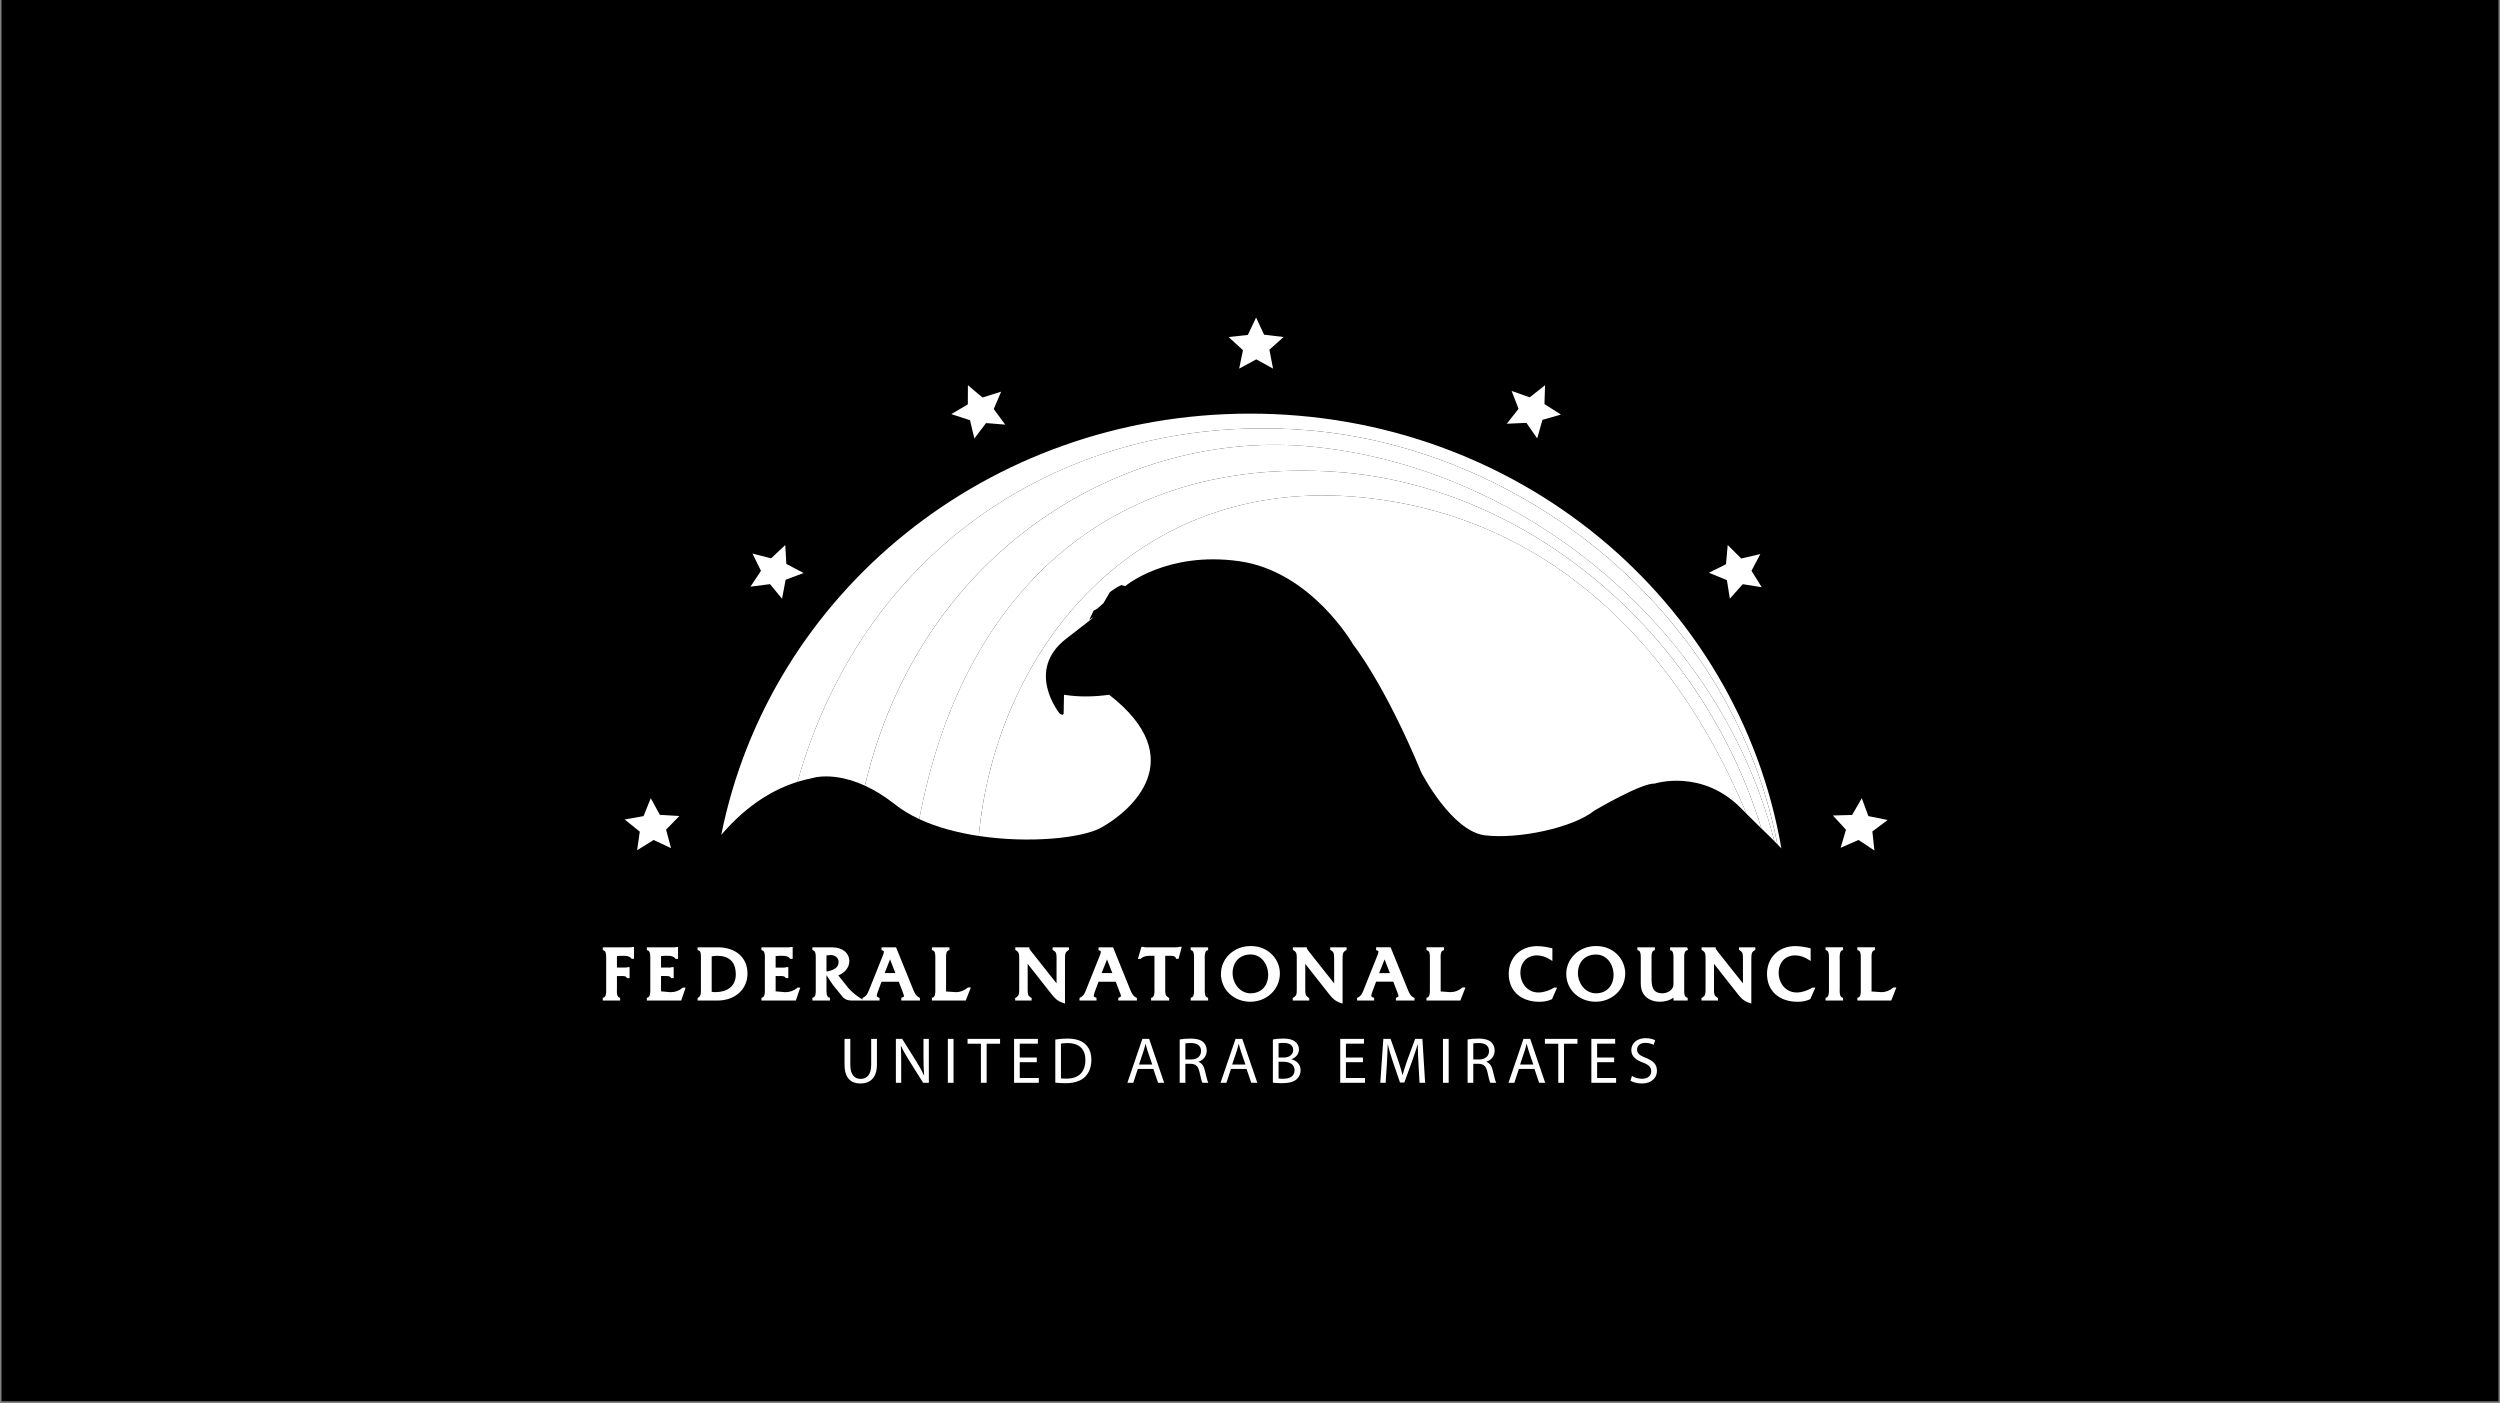 <?xml version="1.0" encoding="UTF-8"?>
<svg xmlns="http://www.w3.org/2000/svg" xmlns:xlink="http://www.w3.org/1999/xlink" width="1144" zoomAndPan="magnify" viewBox="0 0 858 481.5" height="642" preserveAspectRatio="xMidYMid meet" version="1.2">
  <rect x="0" y="0" width="858" height="481.5" fill="#808080" stroke="none"/>
  <defs>
    <clipPath id="072db37b4a">
      <path d="M 0.445 0 L 857.555 0 L 857.555 481 L 0.445 481 Z M 0.445 0 "></path>
    </clipPath>
  </defs>
  <g id="bc6a996591">
    <g clip-rule="nonzero" clip-path="url(#072db37b4a)">
      <path style=" stroke:none;fill-rule:nonzero;fill:#ffffff;fill-opacity:1;" d="M 0.445 0 L 857.555 0 L 857.555 481 L 0.445 481 Z M 0.445 0 "></path>
      <path style=" stroke:none;fill-rule:nonzero;fill:#000000;fill-opacity:1;" d="M 0.445 0 L 857.555 0 L 857.555 481 L 0.445 481 Z M 0.445 0 "></path>
    </g>
    <path style=" stroke:none;fill-rule:nonzero;fill:#ffffff;fill-opacity:1;" d="M 296.836 269.641 C 316.25 187.711 386.918 147.359 449.594 153.23 C 521.113 159.914 589.273 213.738 608.691 287.648 C 608.801 288.012 608.891 288.344 608.984 288.723 C 609.309 289.059 609.66 289.402 609.988 289.742 C 609.852 289.051 609.703 288.344 609.566 287.648 C 593.086 207.93 521.164 153.941 449.586 147.727 C 369.383 140.754 297 185.516 273.699 268.332 C 275.348 267.82 277.051 267.387 278.812 267.039 C 278.812 267.039 285.922 264.641 296.832 269.645 "></path>
    <path style=" stroke:none;fill-rule:nonzero;fill:#ffffff;fill-opacity:1;" d="M 315.5 281.129 C 330.16 203.406 380.664 156.789 458.117 161.918 C 522.539 166.195 583.484 215.547 604.52 284.344 C 606.035 285.777 607.504 287.242 608.992 288.719 C 608.895 288.344 608.809 288.004 608.695 287.645 C 589.273 213.734 521.121 159.914 449.598 153.223 C 386.922 147.359 316.254 187.715 296.84 269.641 C 300.008 271.086 303.453 273.145 307.164 276.074 C 309.617 278.016 312.441 279.695 315.5 281.125 "></path>
    <path style=" stroke:none;fill-rule:nonzero;fill:#ffffff;fill-opacity:1;" d="M 458.113 161.918 C 380.656 156.785 330.156 203.406 315.492 281.129 C 321.602 283.965 328.707 285.816 335.91 286.906 C 341.879 223.086 389.59 163.156 467.102 170.672 C 528.074 176.602 573.605 217.344 599.387 279.281 C 601.102 281 602.816 282.656 604.516 284.352 C 583.477 215.547 522.535 166.195 458.113 161.918 "></path>
    <path style=" stroke:none;fill-rule:nonzero;fill:#ffffff;fill-opacity:1;" d="M 467.105 170.664 C 389.594 163.152 341.883 223.082 335.914 286.898 C 353.348 289.535 371.453 287.633 377.895 284.062 C 388.352 278.266 408.863 260.391 380.68 238.441 C 375.719 239.117 370.625 239.301 365.164 238.441 L 365.051 244.43 C 365.051 244.43 365.273 246.113 363.621 244.82 C 363.621 244.82 351.699 230.102 365.949 219.184 C 380.188 208.281 373.836 212.711 373.836 212.711 L 375.316 209.582 L 376.648 208.848 L 378.711 207.004 L 380.918 203.184 L 383.355 201.543 L 384.855 200.801 L 386.16 201.168 C 386.16 201.168 400.383 189.121 425.223 192.59 C 450.094 196.055 464.449 221.273 464.449 221.273 C 464.449 221.273 475.074 234.488 487.82 265.168 C 487.82 265.168 498.184 285.289 509.637 286.684 C 521.062 288.074 539.844 284.129 547.254 278.156 C 547.254 278.156 563.324 268.672 567.918 268.918 C 567.918 268.918 584.23 263.664 597.773 277.641 C 598.316 278.211 598.848 278.746 599.395 279.281 C 573.613 217.34 528.082 176.594 467.105 170.672 M 449.594 147.727 C 521.168 153.941 593.086 207.926 609.57 287.648 C 609.711 288.348 609.855 289.051 609.996 289.742 C 610.473 290.223 610.926 290.699 611.379 291.191 C 596.578 205.75 520.582 141.957 429.02 141.957 C 339.148 141.957 264.23 203.406 247.527 286.547 C 254.371 278.535 263.004 271.668 273.707 268.332 C 297.012 185.516 369.383 140.762 449.594 147.727 "></path>
    <path style=" stroke:none;fill-rule:nonzero;fill:#ffffff;fill-opacity:1;" d="M 560.086 369.246 C 560.953 369.812 562.207 370.234 563.543 370.234 C 565.527 370.234 566.695 369.18 566.695 367.645 C 566.695 366.281 565.891 365.441 563.867 364.68 C 561.398 363.781 559.863 362.496 559.863 360.402 C 559.863 358.051 561.824 356.297 564.738 356.297 C 566.262 356.297 567.414 356.664 568.059 357.031 L 567.516 358.621 C 567.051 358.328 566.051 357.91 564.68 357.91 C 562.629 357.91 561.836 359.133 561.836 360.176 C 561.836 361.566 562.762 362.262 564.844 363.066 C 567.391 364.047 568.664 365.277 568.664 367.492 C 568.664 369.82 566.965 371.855 563.414 371.855 C 561.953 371.855 560.371 371.418 559.555 370.883 Z M 553.969 364.547 L 548.129 364.547 L 548.129 369.98 L 554.652 369.98 L 554.652 371.621 L 546.156 371.621 L 546.156 356.547 L 554.32 356.547 L 554.32 358.18 L 548.129 358.18 L 548.129 362.941 L 553.969 362.941 Z M 534.801 358.203 L 530.215 358.203 L 530.215 356.547 L 541.375 356.547 L 541.375 358.203 L 536.766 358.203 L 536.766 371.617 L 534.801 371.617 Z M 526.246 365.359 L 524.75 361.016 C 524.43 360.027 524.191 359.133 523.973 358.266 L 523.914 358.266 C 523.691 359.133 523.484 360.082 523.152 360.988 L 521.688 365.359 Z M 521.285 366.867 L 519.723 371.617 L 517.711 371.617 L 522.859 356.543 L 525.168 356.543 L 530.312 371.617 L 528.238 371.617 L 526.629 366.867 Z M 505.633 363.613 L 507.625 363.613 C 509.707 363.613 511.031 362.457 511.031 360.738 C 511.031 358.812 509.617 357.965 507.559 357.965 C 506.613 357.965 505.969 358.023 505.633 358.109 Z M 503.68 356.738 C 504.672 356.566 506.109 356.434 507.426 356.434 C 509.5 356.434 510.859 356.84 511.773 357.668 C 512.512 358.328 512.965 359.363 512.965 360.551 C 512.965 362.512 511.711 363.836 510.145 364.371 L 510.145 364.438 C 511.289 364.836 511.977 365.914 512.336 367.48 C 512.82 369.57 513.188 371.031 513.512 371.621 L 511.484 371.621 C 511.234 371.172 510.898 369.902 510.504 368.012 C 510.051 365.941 509.23 365.148 507.453 365.086 L 505.633 365.086 L 505.633 371.621 L 503.68 371.621 Z M 497.188 371.621 L 495.227 371.621 L 495.227 356.547 L 497.188 356.547 Z M 486.824 364.992 C 486.699 362.895 486.578 360.34 486.578 358.484 L 486.523 358.484 C 485.988 360.23 485.387 362.125 484.625 364.203 L 481.965 371.523 L 480.484 371.523 L 478.023 364.348 C 477.32 362.203 476.73 360.277 476.309 358.484 L 476.262 358.484 C 476.215 360.367 476.109 362.875 475.977 365.148 L 475.555 371.621 L 473.715 371.621 L 474.762 356.547 L 477.246 356.547 L 479.82 363.832 C 480.457 365.691 480.941 367.352 481.344 368.918 L 481.387 368.918 C 481.781 367.395 482.324 365.727 482.996 363.832 L 485.68 356.547 L 488.164 356.547 L 489.102 371.621 L 487.168 371.621 Z M 467.766 364.547 L 461.922 364.547 L 461.922 369.98 L 468.461 369.98 L 468.461 371.621 L 459.961 371.621 L 459.961 356.547 L 468.117 356.547 L 468.117 358.18 L 461.922 358.18 L 461.922 362.941 L 467.766 362.941 Z M 438.809 370.137 C 439.207 370.207 439.738 370.23 440.441 370.23 C 442.441 370.23 444.297 369.484 444.297 367.301 C 444.297 365.262 442.535 364.391 440.414 364.391 L 438.809 364.391 Z M 438.809 362.941 L 440.574 362.941 C 442.598 362.941 443.812 361.836 443.812 360.395 C 443.812 358.645 442.5 357.93 440.52 357.93 C 439.629 357.93 439.105 358 438.809 358.055 Z M 436.852 356.77 C 437.699 356.566 439.062 356.43 440.414 356.43 C 442.352 356.43 443.605 356.77 444.52 357.527 C 445.312 358.109 445.805 358.992 445.805 360.176 C 445.805 361.656 444.824 362.941 443.258 363.492 L 443.258 363.562 C 444.691 363.898 446.363 365.078 446.363 367.312 C 446.363 368.613 445.848 369.621 445.059 370.344 C 444.039 371.301 442.336 371.75 439.883 371.75 C 438.535 371.75 437.516 371.652 436.852 371.574 Z M 427.441 365.359 L 425.945 361.016 C 425.617 360.027 425.375 359.133 425.148 358.266 L 425.117 358.266 C 424.891 359.133 424.664 360.082 424.348 360.988 L 422.875 365.359 Z M 422.465 366.867 L 420.906 371.617 L 418.891 371.617 L 424.043 356.543 L 426.355 356.543 L 431.508 371.617 L 429.426 371.617 L 427.824 366.867 Z M 406.82 363.613 L 408.805 363.613 C 410.895 363.613 412.199 362.457 412.199 360.734 C 412.199 358.812 410.793 357.965 408.738 357.965 C 407.793 357.965 407.148 358.023 406.82 358.109 Z M 404.867 356.738 C 405.859 356.566 407.281 356.434 408.602 356.434 C 410.688 356.434 412.051 356.84 412.969 357.668 C 413.707 358.328 414.152 359.363 414.152 360.547 C 414.152 362.512 412.895 363.836 411.332 364.371 L 411.332 364.434 C 412.484 364.836 413.164 365.914 413.523 367.48 C 414.016 369.57 414.375 371.031 414.691 371.621 L 412.672 371.621 C 412.426 371.172 412.086 369.902 411.691 368.012 C 411.254 365.941 410.41 365.148 408.641 365.086 L 406.82 365.086 L 406.82 371.621 L 404.867 371.621 Z M 395.453 365.359 L 393.965 361.016 C 393.629 360.027 393.398 359.133 393.176 358.266 L 393.137 358.266 C 392.922 359.133 392.684 360.082 392.367 360.988 L 390.902 365.359 Z M 390.492 366.867 L 388.938 371.617 L 386.918 371.617 L 392.062 356.543 L 394.391 356.543 L 399.543 371.617 L 397.445 371.617 L 395.836 366.867 Z M 364.121 370.098 C 364.613 370.164 365.332 370.184 366.086 370.184 C 370.27 370.184 372.504 367.863 372.504 363.781 C 372.527 360.234 370.527 357.984 366.414 357.984 C 365.391 357.984 364.645 358.062 364.121 358.18 Z M 362.18 356.773 C 363.367 356.57 364.773 356.434 366.305 356.434 C 369.113 356.434 371.09 357.105 372.418 358.312 C 373.773 359.539 374.555 361.281 374.555 363.73 C 374.555 366.176 373.773 368.191 372.387 369.57 C 370.957 370.992 368.645 371.754 365.715 371.754 C 364.297 371.754 363.16 371.68 362.18 371.574 Z M 355.824 364.547 L 349.977 364.547 L 349.977 369.98 L 356.523 369.98 L 356.523 371.621 L 348.027 371.621 L 348.027 356.547 L 356.199 356.547 L 356.199 358.176 L 349.977 358.176 L 349.977 362.941 L 355.824 362.941 Z M 336.648 358.203 L 332.07 358.203 L 332.07 356.547 L 343.223 356.547 L 343.223 358.203 L 338.621 358.203 L 338.621 371.617 L 336.652 371.617 Z M 327.25 371.621 L 325.301 371.621 L 325.301 356.547 L 327.25 356.547 Z M 307.465 371.621 L 307.465 356.547 L 309.625 356.547 L 314.414 364.176 C 315.516 365.941 316.41 367.527 317.098 369.07 L 317.164 369.035 C 316.996 367.031 316.945 365.195 316.945 362.859 L 316.945 356.547 L 318.781 356.547 L 318.781 371.621 L 316.82 371.621 L 312.023 363.973 C 310.973 362.293 309.969 360.582 309.23 358.941 L 309.164 358.961 C 309.277 360.867 309.293 362.672 309.293 365.18 L 309.293 371.621 Z M 291.824 356.547 L 291.824 365.492 C 291.824 368.848 293.316 370.273 295.328 370.273 C 297.539 370.273 298.992 368.805 298.992 365.492 L 298.992 356.547 L 300.965 356.547 L 300.965 365.363 C 300.965 369.984 298.531 371.859 295.262 371.859 C 292.172 371.859 289.848 370.117 289.848 365.43 L 289.848 356.547 Z M 649.852 338.891 L 649.707 338.996 C 648.539 339.953 647.258 340.492 645.777 340.492 L 645.41 340.492 L 642.316 340.273 L 642.316 329.324 C 642.316 329.047 642.305 328.773 642.305 328.473 C 642.289 327.379 642.473 326.383 643.141 326.172 L 643.477 326.074 L 643.477 325.109 L 637.445 325.109 L 637.445 326.074 L 637.781 326.172 C 638.473 326.383 638.648 327.441 638.621 328.59 L 638.621 339.941 C 638.648 341.086 638.473 342.145 637.781 342.324 L 637.445 342.453 L 637.445 343.387 L 649.074 343.387 L 650.836 338.891 Z M 626.543 326.055 L 626.871 326.188 C 627.531 326.383 627.695 327.355 627.695 328.477 L 627.695 339.969 C 627.695 341.109 627.531 342.152 626.871 342.34 L 626.543 342.453 L 626.543 343.387 L 632.543 343.387 L 632.543 342.453 L 632.207 342.34 C 631.547 342.129 631.363 341.109 631.371 339.969 C 631.371 339.723 631.395 339.465 631.395 339.211 L 631.395 329.324 C 631.395 329.082 631.371 328.82 631.371 328.562 C 631.363 327.445 631.547 326.383 632.207 326.188 L 632.543 326.055 L 632.543 325.109 L 626.543 325.109 Z M 621.914 339.023 C 620.32 339.949 618.422 340.625 616.594 340.625 C 612.879 340.602 610.441 337.48 610.438 333.84 C 610.449 330.273 612.703 327.922 616.055 327.887 C 617.668 327.887 619.273 328.441 620.629 329.324 L 621.414 329.809 L 621.414 325.457 L 621.016 325.375 C 619.461 325.008 617.793 324.715 616.129 324.699 C 610.535 324.723 606.445 328.535 606.438 334.234 C 606.445 340.105 610.582 343.797 616.949 343.816 C 618.371 343.816 619.809 343.598 621.129 342.969 L 621.289 342.887 L 623.027 338.953 L 622.02 338.953 Z M 596.805 325.996 L 597.059 326.148 C 598.188 326.809 598.141 327.422 598.18 328.867 L 598.18 337.496 L 589.473 326.531 L 589.133 326.016 C 588.93 325.801 588.895 325.766 588.824 325.582 L 588.824 325.117 L 583.977 325.117 L 583.977 325.996 L 584.234 326.148 C 585.375 326.844 585.316 327.488 585.348 329.012 L 585.348 339.492 C 585.316 340.992 585.375 341.652 584.211 342.371 L 583.953 342.52 L 583.953 343.387 L 589.617 343.387 L 589.617 342.52 L 589.363 342.371 C 588.227 341.676 588.262 341.066 588.234 339.645 C 588.234 339.605 588.246 339.555 588.246 339.555 L 588.246 330.789 L 596.328 341.051 C 597.488 342.551 598.434 343.547 600.402 344.195 L 601.055 344.434 L 601.055 329.012 C 601.102 327.488 601.047 326.844 602.168 326.148 L 602.434 325.996 L 602.434 325.117 L 596.805 325.117 Z M 578.875 326.188 L 579.34 326.012 L 579.148 325.473 L 579.031 325.117 L 573.18 325.117 L 573.18 326.066 L 573.496 326.188 C 574.164 326.383 574.34 327.406 574.332 328.535 L 574.332 337.41 C 574.332 338.25 574.32 338.676 573.871 339.277 C 573.141 340.348 571.789 340.902 570.449 340.902 C 568.008 340.84 566.867 339.672 566.809 336.305 L 566.809 329.301 C 566.809 329.066 566.801 328.789 566.801 328.559 C 566.785 327.441 566.961 326.383 567.637 326.188 L 567.945 326.066 L 567.945 325.117 L 561.949 325.117 L 561.949 326.066 L 562.285 326.188 C 562.934 326.383 563.125 327.355 563.109 328.465 L 563.109 336.305 C 563.109 336.43 563.102 336.555 563.102 336.703 C 563.102 338.43 563.152 340.238 564.574 341.816 C 565.898 343.246 567.867 343.797 569.703 343.797 C 571.258 343.797 573.02 343.398 574.332 342.371 L 574.332 343.387 L 579.207 343.387 L 579.207 342.453 L 578.875 342.328 C 578.168 342.121 577.992 341.09 578.012 339.957 C 578.012 339.707 578.02 339.465 578.02 339.207 L 578.02 329.324 C 578.02 329.082 578.012 328.812 578.012 328.562 C 577.992 327.445 578.18 326.391 578.875 326.188 M 547.746 340.902 C 543.988 340.902 541.551 337.414 541.543 333.969 C 541.578 330.234 543.91 327.617 547.703 327.594 C 551.492 327.594 553.758 330.957 553.781 334.59 C 553.742 338.281 551.461 340.883 547.746 340.902 M 547.918 324.688 L 547.824 324.688 C 547.793 324.664 547.691 324.688 547.633 324.688 C 541.98 324.688 537.539 329 537.539 334.211 C 537.547 339.887 542.188 343.797 547.617 343.797 C 553.082 343.797 557.766 339.723 557.773 334.082 C 557.766 329.082 553.668 324.688 547.918 324.688 M 533.293 339.027 C 531.688 339.949 529.797 340.625 527.957 340.625 C 524.23 340.605 521.816 337.48 521.793 333.84 C 521.832 330.273 524.082 327.926 527.43 327.887 C 529.043 327.887 530.633 328.441 531.996 329.312 L 532.777 329.824 L 532.777 325.461 L 532.398 325.375 C 530.836 325.008 529.168 324.711 527.52 324.711 C 521.902 324.719 517.816 328.535 517.789 334.234 C 517.816 340.105 521.957 343.797 528.316 343.816 C 529.73 343.816 531.172 343.598 532.492 342.977 L 532.664 342.887 L 534.387 338.953 L 533.402 338.953 Z M 501.805 338.996 C 500.645 339.957 499.367 340.492 497.883 340.492 C 497.77 340.492 497.652 340.492 497.523 340.484 L 494.441 340.273 L 494.441 329.324 C 494.441 329.047 494.41 328.773 494.41 328.473 C 494.402 327.379 494.594 326.383 495.254 326.188 L 495.578 326.066 L 495.578 325.109 L 489.566 325.109 L 489.566 326.066 L 489.902 326.188 C 490.594 326.383 490.758 327.441 490.742 328.562 L 490.742 339.941 C 490.754 341.09 490.57 342.148 489.902 342.336 L 489.566 342.453 L 489.566 343.387 L 501.188 343.387 L 502.949 338.891 L 501.949 338.891 Z M 473.32 333.969 L 475.184 329.27 L 477.016 333.969 Z M 482.863 338.891 L 477.258 325.109 L 472.273 325.109 L 472.273 326.086 L 472.641 326.195 C 473.09 326.383 473.027 326.43 473.09 326.688 C 473.09 326.984 472.898 327.48 472.707 327.969 L 468.332 338.891 C 467.738 340.434 467.328 341.719 466.039 342.348 L 465.754 342.484 L 465.754 343.391 L 471.594 343.391 L 471.594 342.457 L 471.254 342.34 C 470.656 342.066 470.668 342 470.633 341.695 C 470.629 341.422 470.781 340.934 471.023 340.277 L 472.277 336.914 L 478.172 336.914 L 479.473 340.277 C 479.809 341.152 480.008 341.719 479.984 341.879 C 479.973 341.98 480.027 342.023 479.371 342.344 L 479.07 342.469 L 479.07 343.391 L 485.465 343.391 L 485.465 342.484 L 485.176 342.363 C 483.906 341.719 483.484 340.434 482.863 338.891 M 456.523 325.996 L 456.785 326.148 C 457.883 326.809 457.848 327.422 457.867 328.852 C 457.867 328.922 457.883 328.973 457.883 328.973 L 457.883 337.496 L 449.195 326.531 L 448.84 326.016 C 448.637 325.785 448.605 325.77 448.535 325.562 L 448.535 325.113 L 443.699 325.113 L 443.699 325.996 L 443.953 326.152 C 445.09 326.844 445.039 327.492 445.051 329.012 L 445.051 339.496 C 445.039 340.992 445.09 341.648 443.906 342.375 L 443.668 342.5 L 443.668 343.391 L 449.324 343.391 L 449.324 342.5 L 449.074 342.375 C 447.949 341.68 447.988 341.066 447.969 339.645 L 447.969 330.793 L 456.043 341.051 C 457.199 342.555 458.145 343.555 460.117 344.203 L 460.773 344.438 L 460.773 329.012 C 460.82 327.492 460.758 326.844 461.898 326.152 L 462.148 325.996 L 462.148 325.113 L 456.52 325.113 Z M 429.223 340.902 C 425.457 340.902 423.035 337.414 423.027 333.969 C 423.051 330.234 425.379 327.609 429.184 327.574 C 432.969 327.594 435.227 330.969 435.242 334.598 C 435.211 338.285 432.941 340.883 429.223 340.902 M 429.406 324.688 L 429.285 324.688 C 429.27 324.664 429.184 324.688 429.117 324.688 C 423.465 324.688 419.035 329 419.027 334.207 C 419.035 339.891 423.68 343.801 429.117 343.801 C 434.566 343.801 439.242 339.727 439.258 334.082 C 439.242 329.094 435.145 324.688 429.406 324.688 M 408.641 326.059 L 408.965 326.172 C 409.641 326.383 409.809 327.359 409.793 328.477 L 409.793 339.973 C 409.809 341.113 409.641 342.16 408.973 342.328 L 408.641 342.457 L 408.641 343.391 L 414.629 343.391 L 414.629 342.457 L 414.312 342.328 C 413.641 342.129 413.461 341.113 413.461 339.973 C 413.461 339.727 413.477 339.465 413.477 339.211 L 413.477 329.324 C 413.477 329.086 413.461 328.824 413.461 328.562 C 413.449 327.445 413.645 326.383 414.312 326.176 L 414.629 326.059 L 414.629 325.113 L 408.641 325.113 Z M 403.645 325.113 L 393.219 325.113 C 392.887 325.086 392.602 325.07 392.41 324.98 L 392.133 324.941 L 391.742 324.941 L 390.719 328.426 L 390.527 329.086 L 391.496 329.086 L 391.641 328.926 C 392.309 328.305 393.371 328.02 394.41 328.039 L 396.207 328.039 L 396.207 339.215 C 396.207 339.438 396.227 339.703 396.227 339.973 C 396.227 341.09 396.039 342.129 395.395 342.34 L 395.059 342.465 L 395.059 343.391 L 401.254 343.391 L 401.254 342.5 L 401.023 342.375 C 399.879 341.664 399.938 341.09 399.898 339.645 C 399.898 339.609 399.91 339.555 399.91 339.555 L 399.91 328.02 L 401.754 328.039 C 402.598 328.02 403.359 328.195 403.527 328.762 L 403.652 329.086 L 404.473 329.086 L 405.406 325.586 L 405.582 324.945 L 404.844 324.945 C 404.43 325.086 404.086 325.121 403.645 325.113 M 378.078 333.961 L 379.926 329.273 L 381.758 333.961 Z M 387.586 338.895 L 382 325.113 L 377.016 325.113 L 377.016 326.078 L 377.375 326.199 C 377.812 326.387 377.773 326.43 377.812 326.684 C 377.812 326.969 377.637 327.484 377.441 327.973 L 373.066 338.91 C 372.48 340.434 372.055 341.723 370.758 342.348 L 370.488 342.488 L 370.488 343.391 L 376.32 343.391 L 376.32 342.457 L 375.992 342.34 C 375.383 342.066 375.406 342.004 375.375 341.695 C 375.375 341.426 375.523 340.934 375.77 340.277 L 377.016 336.926 L 382.922 336.926 L 384.203 340.293 C 384.539 341.164 384.754 341.723 384.73 341.879 C 384.723 341.98 384.762 342.027 384.094 342.344 L 383.793 342.473 L 383.793 343.391 L 390.184 343.391 L 390.184 342.488 L 389.93 342.363 C 388.637 341.723 388.207 340.434 387.582 338.895 M 361.254 326 L 361.512 326.152 C 362.625 326.812 362.582 327.426 362.609 328.855 L 362.609 337.496 L 353.934 326.531 L 353.574 326.02 C 353.391 325.805 353.355 325.77 353.273 325.586 L 353.273 325.121 L 348.445 325.121 L 348.445 326 L 348.688 326.152 C 349.809 326.848 349.781 327.492 349.793 329.016 L 349.793 339.496 C 349.781 340.996 349.805 341.652 348.668 342.375 L 348.406 342.504 L 348.406 343.391 L 354.059 343.391 L 354.059 342.504 L 353.809 342.375 C 352.672 341.668 352.742 341.07 352.695 339.637 L 352.695 330.793 L 360.777 341.055 C 361.945 342.555 362.883 343.559 364.852 344.199 L 365.504 344.438 L 365.504 329.016 C 365.535 327.492 365.496 326.848 366.633 326.152 L 366.875 326 L 366.875 325.121 L 361.254 325.121 Z M 332.082 339 C 330.918 339.957 329.633 340.496 328.141 340.496 C 328.031 340.496 327.914 340.496 327.805 340.488 L 324.688 340.277 L 324.688 329.324 C 324.688 329.051 324.68 328.789 324.68 328.492 C 324.668 327.379 324.852 326.383 325.516 326.172 L 325.855 326.07 L 325.855 325.121 L 319.824 325.121 L 319.824 326.07 L 320.168 326.172 C 320.859 326.383 321.027 327.422 321.004 328.594 L 321.004 339.949 C 321.027 341.09 320.844 342.152 320.168 342.34 L 319.824 342.441 L 319.824 343.391 L 331.445 343.391 L 333.203 338.891 L 332.215 338.891 Z M 303.617 333.945 L 305.469 329.258 L 307.285 333.945 Z M 283.699 333.414 L 283.648 333.426 L 283.648 327.902 C 284.102 327.848 284.527 327.785 284.953 327.773 C 285.012 327.766 285.043 327.766 285.105 327.766 C 286.594 327.785 287.801 328.656 287.816 330.16 C 287.848 332.207 285.758 333.094 283.699 333.414 M 313.113 338.891 L 307.527 325.113 L 302.539 325.113 L 302.539 326.09 L 302.898 326.195 C 303.348 326.383 303.316 326.43 303.348 326.688 C 303.348 326.98 303.16 327.477 302.977 327.973 L 298.605 338.895 C 297.996 340.434 297.605 341.703 296.305 342.348 L 296.016 342.488 L 296.016 343.023 L 295.113 342.465 C 293.664 341.547 292.047 340.191 291 338.906 L 287.695 334.746 C 289.723 333.996 291.484 332.199 291.488 329.855 C 291.488 327.156 289.23 325.129 285.574 325.113 L 278.812 325.113 L 278.812 326.059 L 279.148 326.176 C 279.801 326.383 279.984 327.359 279.969 328.477 L 279.969 340.055 C 279.984 341.164 279.801 342.152 279.148 342.32 L 278.812 342.457 L 278.812 343.391 L 284.836 343.391 L 284.836 342.441 L 284.504 342.32 C 283.812 342.129 283.641 341.113 283.648 339.957 L 283.648 334.66 L 285.758 337.898 L 288.996 341.898 C 289.824 342.965 290.93 343.391 292.352 343.391 L 301.848 343.391 L 301.848 342.457 L 301.52 342.34 C 300.918 342.066 300.949 342.004 300.918 341.703 C 300.91 341.426 301.051 340.934 301.293 340.277 L 302.539 336.926 L 308.461 336.926 L 309.75 340.293 C 310.074 341.164 310.262 341.703 310.254 341.879 C 310.242 341.98 310.305 342.023 309.629 342.344 L 309.328 342.473 L 309.328 343.391 L 315.719 343.391 L 315.719 342.488 L 315.457 342.348 C 314.164 341.723 313.734 340.422 313.109 338.895 M 273.543 339.078 C 272.465 340.012 271.012 340.516 269.594 340.516 C 269.426 340.516 269.234 340.504 269.051 340.488 L 266.199 340.223 L 266.199 334.969 L 267.629 334.988 C 267.695 334.969 267.738 334.969 267.789 334.969 C 268.605 334.953 269.344 335.078 269.504 335.449 L 269.652 335.699 L 270.551 335.699 L 270.551 331.922 L 269.957 331.922 C 269.594 332.055 269.227 332.082 268.816 332.082 L 266.199 332.082 L 266.199 328.141 C 266.867 328.039 267.613 328.027 268.375 328.027 C 269.559 328.039 270.414 328.141 271.066 328.906 L 271.219 329.086 L 272.043 329.086 L 272.043 325 L 271.457 325 C 271.117 325.102 270.957 325.121 270.699 325.121 C 270.566 325.121 270.398 325.113 270.223 325.113 L 261.328 325.113 L 261.328 326.066 L 261.648 326.195 C 262.355 326.383 262.523 327.422 262.516 328.594 C 262.516 328.852 262.5 329.094 262.5 329.324 L 262.5 339.949 C 262.523 341.09 262.34 342.148 261.648 342.328 L 261.328 342.457 L 261.328 343.391 L 273.125 343.391 L 274.648 338.953 L 273.676 338.953 Z M 245.656 340.496 C 245.18 340.496 244.703 340.465 244.25 340.395 L 244.25 328.223 C 244.863 328.086 245.488 328.027 246.102 328.027 C 250.277 328.086 252.484 330.039 252.527 334.426 C 252.527 338.633 249.414 340.457 245.656 340.496 M 246.344 325.113 L 239.406 325.113 L 239.406 326.09 L 239.77 326.195 C 240.391 326.312 240.562 327.234 240.562 328.371 C 240.562 328.656 240.551 328.953 240.551 329.234 L 240.551 339.113 C 240.551 339.426 240.562 339.711 240.562 339.988 C 240.551 341.141 240.488 341.781 239.629 342.383 L 239.406 342.555 L 239.406 343.391 L 246.211 343.391 C 252.27 343.391 256.535 339.559 256.535 334.105 C 256.535 328.602 252.484 325.129 246.34 325.113 M 234.207 339.059 C 233.133 339.996 231.672 340.516 230.258 340.516 C 230.082 340.516 229.906 340.504 229.727 340.496 L 226.867 340.223 L 226.867 334.969 L 228.449 334.969 C 229.27 334.953 230.039 335.078 230.195 335.449 L 230.324 335.699 L 231.211 335.699 L 231.211 331.914 L 230.633 331.914 C 230.25 332.055 229.891 332.082 229.488 332.066 L 226.867 332.066 L 226.867 328.141 C 227.535 328.047 228.273 328.027 229.027 328.027 C 230.227 328.039 231.078 328.141 231.73 328.906 L 231.871 329.086 L 232.703 329.086 L 232.703 325 L 232.117 325 C 231.789 325.094 231.621 325.129 231.387 325.129 C 231.219 325.129 231.059 325.117 230.895 325.117 L 222 325.117 L 222 326.074 L 222.324 326.195 C 223.016 326.391 223.188 327.445 223.18 328.594 L 223.18 339.949 C 223.188 341.09 223 342.148 222.34 342.328 L 222 342.457 L 222 343.391 L 233.785 343.391 L 235.309 338.941 L 234.34 338.941 Z M 216.242 325.121 C 216.109 325.121 215.926 325.113 215.766 325.113 L 206.871 325.113 L 206.871 326.07 L 207.199 326.188 C 207.871 326.383 208.062 327.422 208.039 328.562 L 208.039 339.973 C 208.062 341.113 207.895 342.152 207.207 342.34 L 206.871 342.441 L 206.871 343.391 L 212.828 343.391 L 212.828 342.465 L 212.512 342.34 C 211.891 342.129 211.707 341.238 211.715 340.176 C 211.715 339.852 211.734 339.527 211.734 339.215 L 211.734 334.988 L 213.176 334.988 C 213.25 334.988 213.367 334.969 213.449 334.969 C 214.234 334.965 214.891 335.074 215.051 335.441 L 215.203 335.699 L 216.074 335.699 L 216.074 331.914 L 215.512 331.914 C 215.121 332.059 214.754 332.082 214.367 332.066 L 211.734 332.066 L 211.734 328.141 C 212.406 328.047 213.145 328.027 213.91 328.039 C 215.098 328.039 215.957 328.141 216.629 328.879 L 216.758 329.051 L 217.59 329.051 L 217.59 325 L 216.996 325 C 216.664 325.102 216.488 325.117 216.242 325.117 "></path>
    <path style=" stroke:none;fill-rule:evenodd;fill:#ffffff;fill-opacity:1;" d="M 258.242 189.977 L 264.633 191.625 L 269.508 187.051 L 269.867 193.535 L 275.793 196.656 L 269.629 198.977 L 268.398 205.473 L 264.262 200.477 L 257.555 201.348 L 261.16 195.906 Z M 604.152 190.148 L 601.105 195.902 L 604.629 201.531 L 598.109 200.492 L 593.688 205.469 L 592.672 199.105 L 586.484 196.566 L 592.367 193.637 L 592.949 187.047 L 597.602 191.684 Z M 431.09 108.969 L 433.832 114.867 L 440.523 115.668 L 435.656 120.027 L 436.91 126.512 L 431.16 123.332 L 425.281 126.512 L 426.586 120.191 L 421.668 115.668 L 428.262 114.949 Z M 647.836 281.418 L 642.594 285.367 L 643.309 291.895 L 637.844 288.273 L 631.699 290.965 L 633.539 284.773 L 629.043 279.871 L 635.645 279.695 L 638.965 273.949 L 641.227 280.09 Z M 214.383 281.234 L 220.863 280.098 L 223.34 273.953 L 226.461 279.652 L 233.164 280.051 L 228.598 284.727 L 230.305 291.094 L 224.332 288.277 L 218.664 291.797 L 219.57 285.426 Z M 530.262 132.211 L 530.062 138.672 L 535.699 142.277 L 529.363 144.094 L 527.566 150.469 L 523.867 145.125 L 517.133 145.426 L 521.168 140.297 L 518.781 134.16 L 524.996 136.367 Z M 332.188 132.211 L 337.199 136.426 L 343.602 134.414 L 341.051 140.375 L 344.988 145.734 L 338.406 145.195 L 334.406 150.492 L 332.902 144.219 L 326.488 142.133 L 332.156 138.773 Z M 332.188 132.211 "></path>
  </g>
</svg>
